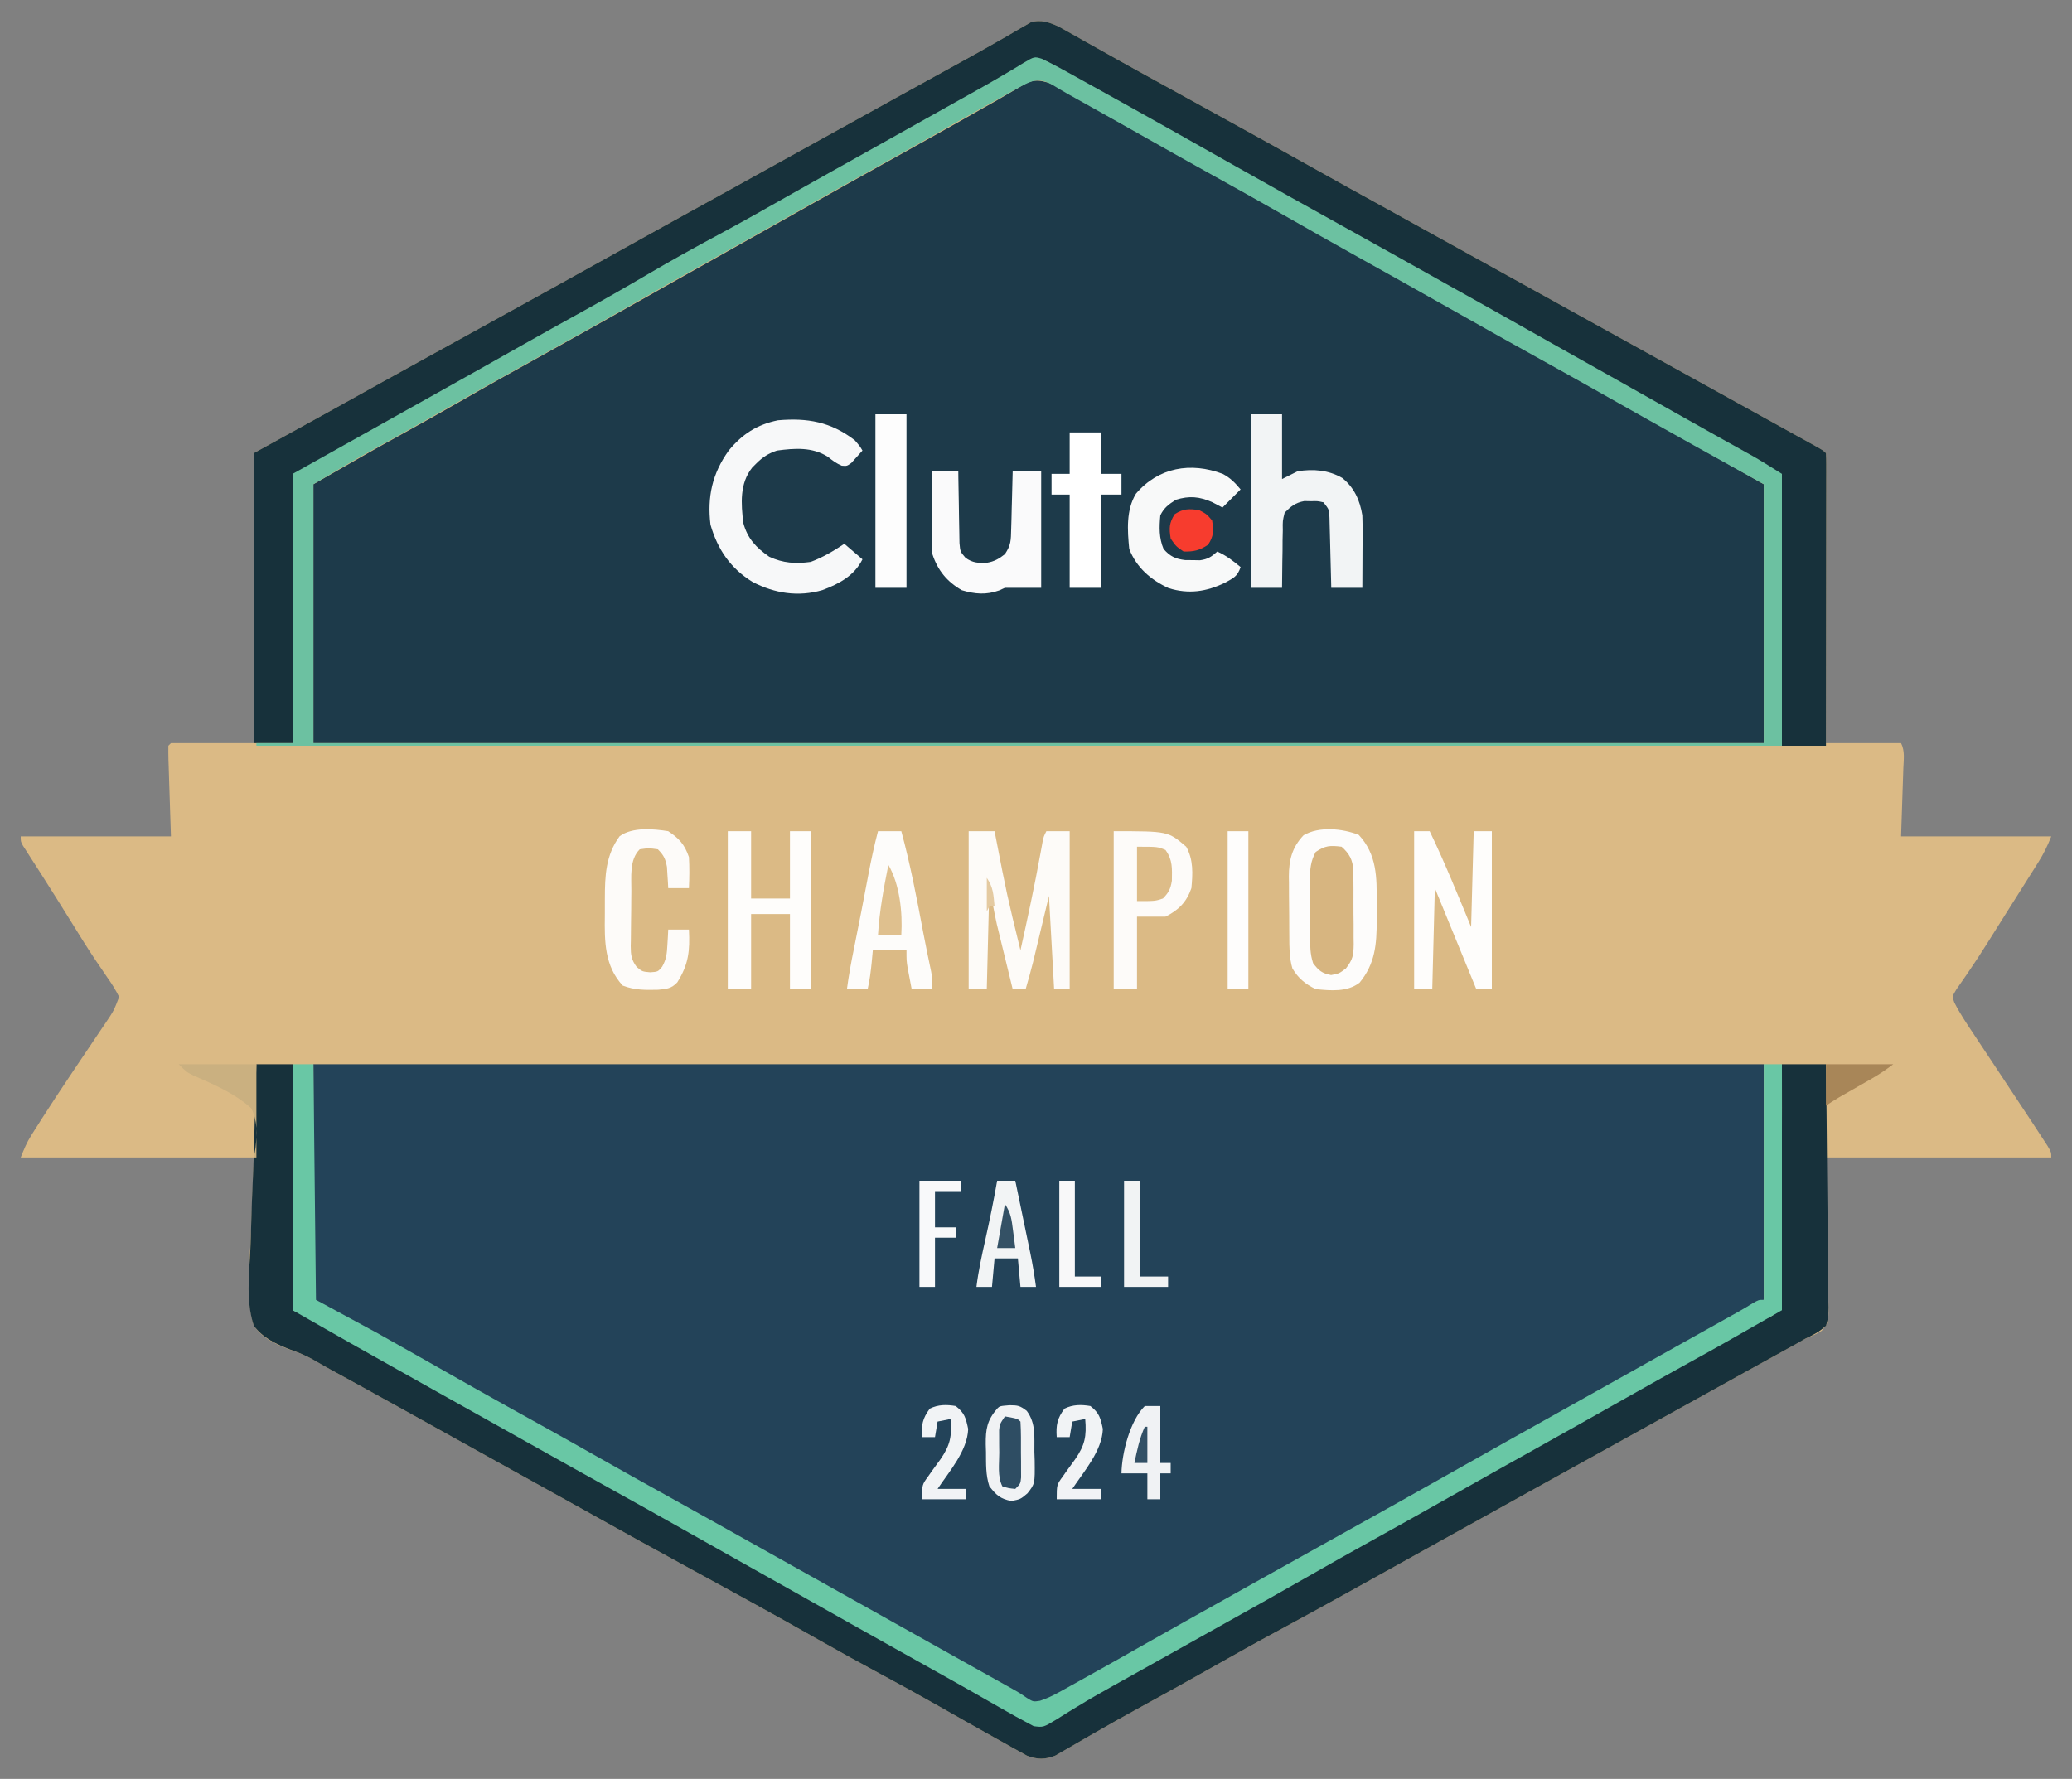 <?xml version="1.0" encoding="UTF-8"?>
<svg version="1.1" xmlns="http://www.w3.org/2000/svg" width="800" height="687">
<rect width="100%" height="100%" fill="#808080" stroke="none"/>
<path d="M0 0 C0.999 0.563 1.998 1.126 3.027 1.707 C4.167 2.343 5.306 2.979 6.48 3.635 C7.713 4.334 8.946 5.034 10.179 5.734 C11.473 6.46 12.767 7.184 14.062 7.908 C16.751 9.412 19.437 10.919 22.121 12.43 C27.672 15.549 33.25 18.618 38.829 21.687 C41.838 23.344 44.844 25.004 47.851 26.664 C52.119 29.019 56.387 31.372 60.657 33.723 C73.687 40.898 86.699 48.103 99.669 55.385 C108.203 60.172 116.766 64.904 125.336 69.625 C134.106 74.456 142.867 79.304 151.617 84.172 C160.94 89.357 170.274 94.522 179.617 99.672 C190.074 105.435 200.518 111.223 210.953 117.027 C219.165 121.592 227.388 126.136 235.617 130.672 C247.403 137.168 259.173 143.692 270.933 150.234 C274.876 152.427 278.821 154.615 282.769 156.797 C283.618 157.266 284.466 157.735 285.341 158.219 C286.895 159.078 288.449 159.936 290.004 160.792 C295.005 163.56 295.005 163.56 296.117 164.672 C296.213 166.126 296.239 167.586 296.237 169.044 C296.239 169.988 296.24 170.931 296.241 171.904 C296.238 172.947 296.234 173.991 296.23 175.066 C296.231 176.159 296.231 177.251 296.231 178.377 C296.23 182.008 296.222 185.639 296.215 189.269 C296.213 191.779 296.211 194.289 296.21 196.798 C296.207 202.741 296.199 208.684 296.189 214.627 C296.177 222.054 296.171 229.481 296.166 236.908 C296.155 250.163 296.137 263.417 296.117 276.672 C305.687 276.672 315.257 276.672 325.117 276.672 C326.656 279.751 326.12 282.939 325.996 286.304 C325.975 286.971 325.955 287.637 325.933 288.324 C325.854 290.815 325.766 293.306 325.679 295.797 C325.494 301.365 325.308 306.934 325.117 312.672 C344.257 312.672 363.397 312.672 383.117 312.672 C381.599 316.467 380.203 319.349 378.062 322.742 C377.453 323.711 376.844 324.681 376.217 325.68 C375.565 326.708 374.913 327.737 374.242 328.797 C373.235 330.395 373.235 330.395 372.208 332.027 C370.181 335.244 368.149 338.458 366.117 341.672 C365.002 343.442 363.887 345.213 362.773 346.984 C362.263 347.793 361.754 348.603 361.228 349.436 C360.246 350.996 359.266 352.556 358.287 354.118 C356.021 357.719 353.72 361.279 351.304 364.781 C350.871 365.42 350.437 366.059 349.99 366.718 C348.83 368.418 347.65 370.104 346.469 371.789 C344.828 374.489 344.828 374.489 345.671 376.792 C347.762 380.957 350.317 384.763 352.902 388.636 C353.477 389.506 354.052 390.376 354.645 391.272 C356.485 394.054 358.332 396.832 360.179 399.609 C364.832 406.625 369.48 413.645 374.117 420.672 C374.607 421.415 375.098 422.158 375.603 422.923 C376.904 424.9 378.197 426.88 379.488 428.863 C380.198 429.949 380.907 431.035 381.638 432.154 C383.117 434.672 383.117 434.672 383.117 436.672 C354.407 436.672 325.697 436.672 296.117 436.672 C296.433 457.839 296.433 457.839 296.838 479.004 C296.861 481.658 296.881 484.311 296.898 486.965 C296.919 487.651 296.94 488.337 296.962 489.044 C297.287 500.306 297.287 500.306 294.484 503.577 C292.408 504.9 290.416 505.802 288.117 506.672 C287.141 507.235 286.164 507.798 285.159 508.378 C283.783 509.138 283.783 509.138 282.379 509.914 C281.326 510.497 280.273 511.08 279.188 511.681 C278.071 512.297 276.955 512.912 275.804 513.547 C274.609 514.208 273.413 514.869 272.218 515.531 C269.742 516.902 267.266 518.271 264.789 519.64 C260.206 522.174 255.629 524.721 251.052 527.268 C239.976 533.429 228.886 539.562 217.786 545.681 C205.662 552.364 193.558 559.084 181.46 565.813 C175.846 568.934 170.232 572.053 164.617 575.172 C162.367 576.422 160.117 577.672 157.867 578.922 C153.367 581.422 148.867 583.922 144.367 586.422 C143.253 587.041 142.139 587.659 140.991 588.297 C138.744 589.546 136.496 590.794 134.249 592.042 C128.584 595.188 122.921 598.337 117.261 601.492 C106.496 607.489 95.715 613.451 84.867 619.297 C76.22 623.957 67.647 628.734 59.108 633.588 C50.138 638.68 41.111 643.666 32.067 648.624 C25.987 651.961 19.933 655.335 13.926 658.801 C12.22 659.778 12.22 659.778 10.48 660.775 C8.333 662.009 6.193 663.252 4.059 664.507 C3.1 665.057 2.14 665.606 1.152 666.172 C0.321 666.656 -0.511 667.141 -1.367 667.64 C-5.322 669.262 -8.427 669.242 -12.402 667.685 C-13.23 667.223 -14.058 666.761 -14.91 666.285 C-15.855 665.765 -16.8 665.246 -17.774 664.711 C-18.779 664.141 -19.785 663.571 -20.821 662.984 C-22.408 662.104 -22.408 662.104 -24.028 661.207 C-27.321 659.376 -30.603 657.527 -33.883 655.672 C-34.867 655.117 -35.85 654.561 -36.864 653.99 C-40.657 651.848 -44.448 649.703 -48.234 647.55 C-55.071 643.668 -61.961 639.897 -68.883 636.172 C-76.661 631.984 -84.391 627.724 -92.071 623.359 C-100.829 618.382 -109.623 613.472 -118.446 608.609 C-119.064 608.268 -119.683 607.927 -120.321 607.575 C-128.205 603.232 -136.101 598.911 -144.008 594.609 C-155.522 588.344 -166.975 581.971 -178.427 575.595 C-184.077 572.45 -189.73 569.311 -195.383 566.172 C-197.633 564.922 -199.883 563.672 -202.133 562.422 C-203.247 561.803 -204.361 561.184 -205.508 560.547 C-215.633 554.922 -215.633 554.922 -219.008 553.047 C-221.259 551.796 -223.511 550.545 -225.762 549.294 C-231.363 546.183 -236.964 543.071 -242.563 539.957 C-244.794 538.716 -247.026 537.475 -249.258 536.234 C-250.361 535.621 -251.464 535.008 -252.6 534.376 C-258.513 531.09 -264.432 527.816 -270.36 524.558 C-271.629 523.86 -272.898 523.162 -274.167 522.464 C-276.535 521.162 -278.905 519.862 -281.275 518.564 C-283.549 517.315 -285.802 516.028 -288.036 514.708 C-290.924 513.068 -293.801 511.974 -296.943 510.907 C-302.504 508.782 -307.349 506.632 -310.883 501.672 C-314.069 491.102 -312.638 479.293 -312.071 468.484 C-311.679 457.986 -311.287 447.488 -310.883 436.672 C-340.583 436.672 -370.283 436.672 -400.883 436.672 C-399.588 433.434 -398.619 431.02 -396.836 428.187 C-396.414 427.515 -395.992 426.843 -395.556 426.151 C-395.087 425.415 -394.617 424.679 -394.133 423.922 C-393.634 423.133 -393.134 422.345 -392.62 421.532 C-388.91 415.723 -385.102 409.984 -381.266 404.258 C-380.774 403.522 -380.282 402.787 -379.775 402.03 C-377.282 398.309 -374.783 394.593 -372.275 390.884 C-371.339 389.493 -370.404 388.102 -369.469 386.711 C-369.036 386.075 -368.603 385.439 -368.157 384.784 C-364.941 380.004 -364.941 380.004 -362.883 374.672 C-364.234 371.973 -365.581 369.792 -367.321 367.359 C-368.354 365.841 -369.385 364.322 -370.414 362.801 C-370.975 361.98 -371.536 361.159 -372.114 360.313 C-375.304 355.551 -378.301 350.668 -381.321 345.797 C-385.024 339.842 -388.732 333.892 -392.508 327.984 C-393.068 327.106 -393.628 326.228 -394.206 325.323 C-395.26 323.674 -396.317 322.027 -397.379 320.383 C-397.843 319.656 -398.307 318.929 -398.785 318.179 C-399.193 317.547 -399.6 316.914 -400.02 316.262 C-400.883 314.672 -400.883 314.672 -400.883 312.672 C-381.743 312.672 -362.603 312.672 -342.883 312.672 C-343.252 301.198 -343.252 301.198 -343.631 289.725 C-343.675 288.292 -343.719 286.859 -343.762 285.426 C-343.789 284.675 -343.815 283.924 -343.843 283.151 C-343.895 281.325 -343.895 279.498 -343.883 277.672 C-343.553 277.342 -343.223 277.012 -342.883 276.672 C-332.323 276.672 -321.763 276.672 -310.883 276.672 C-310.883 239.712 -310.883 202.752 -310.883 164.672 C-301.313 159.392 -291.743 154.112 -281.883 148.672 C-271.785 143.061 -271.785 143.061 -261.688 137.449 C-254.635 133.531 -247.573 129.63 -240.508 125.734 C-239.607 125.237 -239.607 125.237 -238.687 124.73 C-233.808 122.04 -228.929 119.35 -224.05 116.661 C-205.975 106.699 -187.919 96.704 -169.883 86.672 C-155.452 78.644 -141.013 70.633 -126.551 62.662 C-117.819 57.849 -109.097 53.018 -100.383 48.172 C-88.075 41.327 -75.747 34.518 -63.413 27.72 C-58.414 24.965 -53.417 22.208 -48.42 19.449 C-45.341 17.749 -42.26 16.05 -39.176 14.358 C-33.699 11.348 -28.239 8.316 -22.828 5.187 C-21.452 4.401 -21.452 4.401 -20.047 3.599 C-18.372 2.639 -16.704 1.668 -15.045 0.68 C-14.312 0.264 -13.579 -0.153 -12.824 -0.582 C-11.892 -1.129 -11.892 -1.129 -10.94 -1.686 C-6.962 -2.928 -3.672 -1.692 0 0 Z " fill="#DBBA85" transform="translate(408.883,10.328)"/>
<path d="M0 0 C2.579 1.177 2.579 1.177 5.176 2.668 C6.155 3.224 7.135 3.78 8.145 4.354 C9.19 4.959 10.235 5.564 11.312 6.188 C13.569 7.473 15.825 8.758 18.082 10.043 C19.244 10.709 20.407 11.374 21.569 12.041 C26.86 15.062 32.18 18.03 37.5 21 C39.581 22.165 41.662 23.33 43.742 24.496 C47.934 26.844 52.127 29.19 56.32 31.535 C67.34 37.7 78.348 43.885 89.336 50.106 C96.38 54.091 103.437 58.05 110.5 62 C118.511 66.48 126.512 70.978 134.5 75.5 C145.595 81.78 156.716 88.011 167.843 94.234 C173.063 97.154 178.281 100.077 183.5 103 C185.583 104.167 187.667 105.333 189.75 106.5 C193.917 108.833 198.083 111.167 202.25 113.5 C203.281 114.078 204.313 114.655 205.375 115.25 C207.457 116.416 209.539 117.582 211.621 118.748 C216.853 121.678 222.086 124.608 227.32 127.535 C243.58 136.631 259.824 145.756 276 155 C276 188 276 221 276 255 C91.2 255 -93.6 255 -284 255 C-284 222 -284 189 -284 155 C-260.304 141.459 -260.304 141.459 -249.5 135.5 C-241.468 131.054 -233.459 126.575 -225.5 122 C-215.338 116.162 -205.094 110.478 -194.844 104.797 C-179.407 96.239 -164.023 87.589 -148.663 78.894 C-140.568 74.314 -132.453 69.77 -124.336 65.23 C-117.38 61.338 -110.436 57.427 -103.5 53.5 C-85.709 43.432 -67.859 33.47 -49.981 23.555 C-41.553 18.876 -33.152 14.15 -24.771 9.386 C-23.052 8.411 -21.33 7.441 -19.605 6.476 C-17.76 5.431 -15.931 4.356 -14.113 3.262 C-13.158 2.703 -12.203 2.143 -11.219 1.566 C-9.934 0.794 -9.934 0.794 -8.623 0.006 C-5.261 -1.283 -3.448 -0.952 0 0 Z " fill="#1D3A4A" transform="translate(405,32)"/>
<path d="M0 0 C184.8 0 369.6 0 560 0 C560 30.03 560 60.06 560 91 C550.43 96.28 540.86 101.56 531 107 C522.328 111.889 522.328 111.889 513.664 116.793 C504.517 121.979 495.334 127.101 486.157 132.234 C480.937 135.154 475.719 138.077 470.5 141 C468.417 142.167 466.333 143.333 464.25 144.5 C463.219 145.077 462.188 145.655 461.125 146.25 C451.75 151.5 451.75 151.5 448.625 153.25 C446.543 154.416 444.461 155.582 442.379 156.748 C437.147 159.678 431.914 162.608 426.68 165.535 C416.649 171.147 406.626 176.772 396.625 182.438 C387.175 187.789 377.689 193.074 368.192 198.341 C357.476 204.286 346.782 210.272 336.093 216.266 C332.982 218.01 329.87 219.753 326.758 221.496 C325.724 222.075 324.69 222.654 323.625 223.251 C321.556 224.409 319.488 225.566 317.418 226.722 C312.536 229.451 307.659 232.189 302.8 234.959 C301.068 235.945 299.334 236.929 297.6 237.912 C295.415 239.151 293.234 240.396 291.057 241.646 C290.074 242.203 289.091 242.759 288.078 243.332 C286.785 244.07 286.785 244.07 285.466 244.823 C282.838 246.077 280.912 246.813 278 247 C275.319 245.943 275.319 245.943 272.414 244.273 C271.331 243.66 270.247 243.048 269.131 242.416 C267.962 241.736 266.794 241.056 265.625 240.375 C264.408 239.68 263.19 238.987 261.971 238.295 C259.489 236.883 257.013 235.464 254.54 234.038 C250.46 231.686 246.36 229.369 242.257 227.055 C240.406 226.011 238.556 224.965 236.708 223.917 C229.328 219.736 221.918 215.612 214.5 211.5 C205.16 206.322 195.846 201.103 186.554 195.839 C169.782 186.341 152.944 176.962 136.091 167.608 C125.413 161.679 114.755 155.712 104.102 149.738 C100.964 147.98 97.826 146.224 94.688 144.469 C83.663 138.302 72.652 132.114 61.659 125.892 C54.658 121.931 47.644 117.991 40.625 114.062 C39.09 113.204 39.09 113.204 37.525 112.327 C32.598 109.57 27.669 106.815 22.739 104.063 C20.992 103.087 19.245 102.111 17.498 101.135 C15.293 99.903 13.087 98.672 10.881 97.442 C9.892 96.889 8.902 96.335 7.883 95.766 C7.01 95.279 6.138 94.792 5.239 94.29 C3.452 93.261 1.716 92.144 0 91 C0 60.97 0 30.94 0 0 Z " fill="#234359" transform="translate(121,411)"/>
<path d="M0 0 C0.999 0.563 1.998 1.126 3.027 1.707 C4.167 2.343 5.306 2.979 6.48 3.635 C7.713 4.334 8.946 5.034 10.179 5.734 C11.473 6.46 12.767 7.184 14.062 7.908 C16.751 9.412 19.437 10.919 22.121 12.43 C27.672 15.549 33.25 18.618 38.829 21.687 C41.838 23.344 44.844 25.004 47.851 26.664 C52.119 29.019 56.387 31.372 60.657 33.723 C73.687 40.898 86.699 48.103 99.669 55.385 C108.203 60.172 116.766 64.904 125.336 69.625 C134.106 74.456 142.867 79.304 151.617 84.172 C160.94 89.357 170.274 94.522 179.617 99.672 C190.074 105.435 200.518 111.223 210.953 117.027 C219.165 121.592 227.388 126.136 235.617 130.672 C247.403 137.168 259.173 143.692 270.933 150.234 C274.876 152.427 278.821 154.615 282.769 156.797 C283.618 157.266 284.466 157.735 285.341 158.219 C286.895 159.078 288.449 159.936 290.004 160.792 C295.005 163.56 295.005 163.56 296.117 164.672 C296.213 166.139 296.239 167.611 296.237 169.082 C296.239 170.034 296.24 170.986 296.241 171.967 C296.238 173.02 296.234 174.073 296.23 175.158 C296.231 176.261 296.231 177.363 296.231 178.499 C296.23 182.162 296.222 185.825 296.215 189.488 C296.213 192.02 296.211 194.552 296.21 197.084 C296.207 203.08 296.199 209.076 296.189 215.072 C296.178 221.896 296.172 228.721 296.167 235.546 C296.157 249.588 296.139 263.63 296.117 277.672 C290.507 277.672 284.897 277.672 279.117 277.672 C278.787 243.022 278.457 208.372 278.117 172.672 C264.752 165.247 264.752 165.247 251.117 157.672 C243.816 153.587 236.515 149.502 229.219 145.41 C226.081 143.652 222.943 141.896 219.804 140.14 C208.782 133.975 197.772 127.788 186.781 121.566 C179.737 117.581 172.68 113.622 165.617 109.672 C157.606 105.191 149.605 100.694 141.617 96.172 C123.861 86.123 106.047 76.18 88.208 66.28 C77.529 60.351 66.872 54.384 56.219 48.41 C53.081 46.652 49.943 44.896 46.804 43.14 C37.46 37.914 28.118 32.682 18.793 27.42 C16.831 26.313 14.868 25.209 12.904 24.107 C8.962 21.888 5.044 19.662 1.226 17.234 C0.18 16.574 -0.867 15.914 -1.946 15.234 C-3.2 14.401 -3.2 14.401 -4.481 13.551 C-7.874 12.309 -9.558 13.385 -12.883 14.672 C-14.656 15.558 -16.405 16.494 -18.129 17.472 C-19.119 18.03 -20.109 18.589 -21.129 19.164 C-22.182 19.764 -23.235 20.365 -24.321 20.984 C-25.428 21.61 -26.535 22.236 -27.677 22.881 C-31.081 24.806 -34.482 26.739 -37.883 28.672 C-41.674 30.819 -45.466 32.964 -49.258 35.109 C-50.652 35.899 -50.652 35.899 -52.074 36.704 C-60.634 41.547 -69.234 46.317 -77.836 51.085 C-85.975 55.601 -94.086 60.166 -102.182 64.76 C-109.535 68.925 -116.925 73.021 -124.321 77.109 C-132.972 81.894 -141.552 86.78 -150.071 91.797 C-158.932 97.012 -167.897 101.988 -176.956 106.85 C-186.702 112.087 -196.319 117.539 -205.938 123.004 C-211.035 125.89 -216.146 128.75 -221.258 131.609 C-222.297 132.19 -223.336 132.772 -224.406 133.371 C-226.513 134.549 -228.619 135.727 -230.726 136.906 C-236.977 140.402 -243.226 143.903 -249.475 147.404 C-254.867 150.425 -260.262 153.442 -265.66 156.453 C-266.775 157.075 -267.89 157.698 -269.039 158.34 C-271.154 159.521 -273.27 160.7 -275.387 161.879 C-280.971 164.998 -286.475 168.208 -291.907 171.588 C-293.883 172.672 -293.883 172.672 -295.883 172.672 C-295.883 206.992 -295.883 241.312 -295.883 276.672 C-300.833 276.672 -305.783 276.672 -310.883 276.672 C-310.883 239.712 -310.883 202.752 -310.883 164.672 C-296.528 156.752 -296.528 156.752 -281.883 148.672 C-271.785 143.061 -271.785 143.061 -261.688 137.449 C-254.635 133.531 -247.573 129.63 -240.508 125.734 C-239.907 125.403 -239.306 125.071 -238.687 124.73 C-233.808 122.04 -228.929 119.35 -224.05 116.661 C-205.975 106.699 -187.919 96.704 -169.883 86.672 C-155.452 78.644 -141.013 70.633 -126.551 62.662 C-117.819 57.849 -109.097 53.018 -100.383 48.172 C-88.075 41.327 -75.747 34.518 -63.413 27.72 C-58.414 24.965 -53.417 22.208 -48.42 19.449 C-45.341 17.749 -42.26 16.05 -39.176 14.358 C-33.699 11.348 -28.239 8.316 -22.828 5.187 C-21.452 4.401 -21.452 4.401 -20.047 3.599 C-18.372 2.639 -16.704 1.668 -15.045 0.68 C-14.312 0.264 -13.579 -0.153 -12.824 -0.582 C-11.892 -1.129 -11.892 -1.129 -10.94 -1.686 C-6.962 -2.928 -3.672 -1.692 0 0 Z " fill="#17313B" transform="translate(408.883,10.328)"/>
<path d="M0 0 C4.62 0 9.24 0 14 0 C14 31.35 14 62.7 14 95 C15.65 95.66 17.3 96.32 19 97 C20.999 98.04 22.982 99.111 24.953 100.203 C25.522 100.517 26.09 100.831 26.676 101.155 C28.536 102.184 30.393 103.217 32.25 104.25 C33.555 104.973 34.86 105.696 36.165 106.419 C40.112 108.608 44.057 110.803 48 113 C49.133 113.631 50.267 114.263 51.435 114.914 C63.428 121.603 75.391 128.344 87.342 135.108 C97.493 140.851 107.672 146.545 117.852 152.238 C120.964 153.98 124.076 155.724 127.188 157.469 C137.946 163.501 148.715 169.514 159.5 175.5 C177.152 185.298 194.768 195.16 212.337 205.106 C219.38 209.091 226.437 213.05 233.5 217 C242.448 222.004 251.38 227.035 260.301 232.086 C268.741 236.861 277.201 241.601 285.666 246.332 C286.653 246.884 287.64 247.435 288.656 248.004 C289.584 248.517 290.512 249.03 291.469 249.559 C293.035 250.451 294.582 251.378 296.094 252.359 C298.062 253.682 298.062 253.682 301 255 C304.91 253.808 308.389 251.773 311.953 249.797 C312.522 249.483 313.09 249.169 313.676 248.845 C315.535 247.816 317.393 246.783 319.25 245.75 C320.556 245.026 321.863 244.302 323.169 243.579 C334.443 237.329 345.691 231.033 356.931 224.722 C360.054 222.97 363.179 221.221 366.305 219.473 C380.225 211.687 394.12 203.858 408 196 C422.926 187.55 437.873 179.138 452.843 170.766 C458.063 167.846 463.281 164.923 468.5 162 C470.583 160.833 472.667 159.667 474.75 158.5 C475.781 157.923 476.812 157.345 477.875 156.75 C487.25 151.5 487.25 151.5 490.375 149.75 C492.457 148.584 494.539 147.418 496.621 146.252 C501.853 143.322 507.086 140.392 512.32 137.465 C522.351 131.853 532.374 126.228 542.375 120.562 C552.204 114.994 562.073 109.498 571.955 104.024 C573.032 103.427 574.109 102.83 575.219 102.215 C576.641 101.428 576.641 101.428 578.092 100.625 C579.052 100.089 580.011 99.552 581 99 C582.197 98.496 583.393 97.991 584.626 97.472 C586.835 96.193 587.808 95.555 588.65 93.12 C588.905 90.665 588.931 88.293 588.886 85.825 C588.897 84.898 588.908 83.971 588.919 83.016 C588.947 79.952 588.925 76.891 588.902 73.828 C588.912 71.704 588.924 69.58 588.94 67.456 C588.972 61.866 588.962 56.277 588.944 50.687 C588.933 44.983 588.961 39.278 588.986 33.574 C589.03 22.383 589.029 11.192 589 0 C594.61 0 600.22 0 606 0 C606.185 13.082 606.327 26.164 606.414 39.247 C606.456 45.322 606.513 51.396 606.604 57.471 C606.69 63.332 606.738 69.193 606.759 75.055 C606.774 77.292 606.803 79.53 606.846 81.767 C606.904 84.899 606.912 88.028 606.908 91.161 C606.937 92.087 606.966 93.014 606.995 93.968 C606.962 96.55 606.856 98.562 606 101 C603.593 103.295 601.006 104.63 598 106 C597.024 106.563 596.048 107.126 595.042 107.707 C594.124 108.213 593.207 108.72 592.262 109.242 C590.682 110.117 590.682 110.117 589.071 111.01 C587.954 111.625 586.838 112.241 585.688 112.875 C584.492 113.536 583.296 114.198 582.101 114.86 C579.625 116.23 577.149 117.599 574.672 118.968 C570.089 121.503 565.512 124.05 560.935 126.596 C549.859 132.758 538.769 138.891 527.67 145.009 C515.546 151.693 503.442 158.412 491.343 165.141 C485.73 168.263 480.115 171.381 474.5 174.5 C472.25 175.75 470 177 467.75 178.25 C463.25 180.75 458.75 183.25 454.25 185.75 C453.136 186.369 452.022 186.988 450.874 187.625 C448.627 188.874 446.379 190.122 444.132 191.371 C438.467 194.517 432.804 197.666 427.145 200.82 C416.379 206.817 405.598 212.779 394.75 218.625 C386.103 223.286 377.53 228.062 368.991 232.917 C360.021 238.009 350.994 242.995 341.95 247.952 C335.87 251.289 329.816 254.663 323.809 258.129 C322.671 258.781 321.534 259.432 320.363 260.104 C318.216 261.337 316.076 262.581 313.942 263.836 C312.983 264.385 312.023 264.934 311.035 265.5 C310.204 265.985 309.372 266.469 308.516 266.969 C304.561 268.59 301.456 268.57 297.481 267.013 C296.653 266.551 295.825 266.089 294.973 265.613 C294.028 265.094 293.083 264.574 292.109 264.039 C291.104 263.469 290.098 262.9 289.062 262.312 C288.004 261.726 286.946 261.139 285.855 260.535 C282.562 258.705 279.28 256.855 276 255 C275.016 254.445 274.033 253.89 273.019 253.318 C269.226 251.176 265.435 249.032 261.649 246.878 C254.812 242.996 247.922 239.226 241 235.5 C233.222 231.312 225.492 227.053 217.812 222.688 C209.054 217.71 200.26 212.8 191.438 207.938 C190.819 207.596 190.2 207.255 189.562 206.904 C181.678 202.56 173.782 198.24 165.875 193.938 C154.361 187.673 142.908 181.3 131.456 174.923 C125.806 171.779 120.153 168.64 114.5 165.5 C112.25 164.25 110 163 107.75 161.75 C106.636 161.131 105.522 160.512 104.375 159.875 C94.25 154.25 94.25 154.25 90.875 152.375 C88.624 151.124 86.372 149.874 84.121 148.623 C78.52 145.512 72.919 142.399 67.32 139.285 C65.089 138.044 62.857 136.803 60.625 135.562 C59.522 134.949 58.419 134.336 57.283 133.704 C51.37 130.419 45.452 127.145 39.523 123.887 C38.254 123.189 36.985 122.491 35.716 121.793 C33.348 120.49 30.979 119.191 28.608 117.893 C26.336 116.644 24.082 115.36 21.847 114.045 C18.961 112.408 16.066 111.269 12.942 110.156 C7.475 107.994 2.603 105.801 -1 101 C-4.008 91.881 -2.911 81.722 -2.365 72.257 C-2.173 68.587 -2.091 64.915 -1.998 61.242 C-1.84 55.461 -1.624 49.685 -1.354 43.907 C-1.039 37.176 -0.831 30.448 -0.703 23.711 C-0.546 15.803 -0.309 7.904 0 0 Z " fill="#17313B" transform="translate(99,411)"/>
<path d="M0 0 C2.936 1.404 5.784 2.905 8.631 4.483 C9.484 4.955 9.484 4.955 10.354 5.435 C12.213 6.464 14.071 7.497 15.928 8.53 C17.232 9.254 18.537 9.977 19.842 10.699 C23.79 12.888 27.735 15.083 31.678 17.28 C33.378 18.227 33.378 18.227 35.112 19.194 C47.107 25.884 59.071 32.627 71.024 39.391 C87.833 48.899 104.701 58.301 121.586 67.672 C132.265 73.601 142.923 79.568 153.576 85.542 C156.713 87.3 159.852 89.056 162.99 90.812 C174.013 96.977 185.023 103.164 196.014 109.386 C203.057 113.371 210.115 117.33 217.178 121.28 C226.126 126.285 235.06 131.315 243.981 136.368 C249.109 139.271 254.246 142.16 259.393 145.03 C260.514 145.656 261.636 146.282 262.791 146.927 C264.945 148.128 267.1 149.327 269.256 150.524 C270.239 151.073 271.223 151.621 272.236 152.187 C273.095 152.664 273.954 153.142 274.84 153.634 C278.505 155.76 282.084 158.034 285.678 160.28 C285.678 194.93 285.678 229.58 285.678 265.28 C91.308 265.28 -103.062 265.28 -303.322 265.28 C-303.322 264.95 -303.322 264.62 -303.322 264.28 C-298.702 264.28 -294.082 264.28 -289.322 264.28 C-289.322 229.96 -289.322 195.64 -289.322 160.28 C-276.822 153.28 -264.322 146.28 -251.822 139.28 C-248.732 137.55 -248.732 137.55 -245.58 135.784 C-241.388 133.437 -237.195 131.09 -233.002 128.745 C-222.027 122.605 -211.065 116.444 -200.124 110.243 C-192.737 106.063 -185.313 101.949 -177.885 97.843 C-169.233 93.058 -160.654 88.172 -152.135 83.155 C-143.274 77.94 -134.308 72.964 -125.249 68.102 C-115.504 62.865 -105.886 57.413 -96.267 51.948 C-91.171 49.062 -86.059 46.202 -80.947 43.343 C-79.908 42.761 -78.869 42.18 -77.799 41.581 C-75.693 40.403 -73.586 39.225 -71.479 38.046 C-66.259 35.126 -61.041 32.203 -55.822 29.28 C-49.467 25.721 -43.112 22.162 -36.756 18.604 C-35.677 18 -34.597 17.395 -33.485 16.772 C-31.361 15.584 -29.235 14.398 -27.108 13.214 C-22.494 10.642 -17.902 8.05 -13.373 5.331 C-12.636 4.895 -11.9 4.459 -11.141 4.01 C-9.811 3.219 -8.489 2.414 -7.177 1.592 C-2.937 -0.91 -2.937 -0.91 0 0 Z M-8.154 10.667 C-9.105 11.186 -10.056 11.706 -11.036 12.241 C-12.57 13.096 -12.57 13.096 -14.135 13.968 C-15.204 14.556 -16.274 15.144 -17.376 15.75 C-26.404 20.728 -35.378 25.805 -44.342 30.897 C-50.812 34.567 -57.316 38.175 -63.822 41.78 C-73.161 46.957 -82.474 52.175 -91.764 57.439 C-98.731 61.385 -105.71 65.308 -112.697 69.218 C-113.734 69.798 -114.77 70.378 -115.837 70.975 C-121.131 73.937 -126.425 76.897 -131.721 79.854 C-141.404 85.267 -151.076 90.695 -160.697 96.218 C-170.902 102.073 -181.188 107.78 -191.479 113.483 C-207.076 122.13 -222.621 130.871 -238.138 139.661 C-244.602 143.319 -251.083 146.945 -257.599 150.508 C-265.615 154.924 -273.424 159.634 -281.322 164.28 C-281.322 197.28 -281.322 230.28 -281.322 264.28 C-96.522 264.28 88.278 264.28 278.678 264.28 C278.678 231.28 278.678 198.28 278.678 164.28 C265.313 156.855 265.313 156.855 251.678 149.28 C238.593 141.968 225.523 134.632 212.481 127.245 C205.068 123.052 197.627 118.91 190.178 114.78 C180.839 109.603 171.526 104.385 162.236 99.122 C155.269 95.176 148.29 91.253 141.303 87.343 C139.748 86.473 139.748 86.473 138.163 85.585 C132.869 82.623 127.575 79.664 122.279 76.706 C112.596 71.294 102.924 65.866 93.303 60.343 C84.193 55.115 75.018 50.009 65.831 44.919 C57.622 40.369 49.441 35.772 41.276 31.144 C32.871 26.382 24.444 21.661 16.011 16.948 C15.025 16.396 14.038 15.845 13.021 15.276 C12.095 14.761 11.168 14.245 10.213 13.713 C8.019 12.473 5.865 11.183 3.709 9.878 C-1.043 7.373 -3.708 8.217 -8.154 10.667 Z " fill="#6CC1A1" transform="translate(402.322,22.72)"/>
<path d="M0 0 C2.64 0 5.28 0 8 0 C8.33 30.03 8.66 60.06 9 91 C16.92 95.29 24.84 99.58 33 104 C39.728 107.782 46.451 111.567 53.159 115.384 C57.852 118.054 62.55 120.716 67.25 123.375 C68.658 124.172 68.658 124.172 70.094 124.984 C78.688 129.839 87.319 134.628 95.952 139.414 C103.154 143.409 110.336 147.438 117.5 151.5 C126.907 156.833 136.351 162.097 145.808 167.342 C156.525 173.286 167.218 179.272 177.907 185.266 C183.104 188.179 188.302 191.09 193.5 194 C195.583 195.167 197.667 196.333 199.75 197.5 C200.781 198.077 201.812 198.655 202.875 199.25 C220.062 208.875 220.062 208.875 237.25 218.5 C238.283 219.078 239.316 219.657 240.38 220.253 C242.447 221.41 244.514 222.568 246.581 223.726 C251.453 226.455 256.326 229.183 261.2 231.907 C262.934 232.876 264.667 233.845 266.4 234.814 C268.581 236.034 270.762 237.253 272.943 238.471 C273.926 239.02 274.909 239.57 275.922 240.137 C276.784 240.618 277.646 241.1 278.534 241.596 C281 243 281 243 283.505 244.741 C285.913 246.222 285.913 246.222 288.532 245.829 C291.029 244.99 293.189 244.01 295.492 242.734 C296.779 242.028 296.779 242.028 298.091 241.307 C299.01 240.793 299.928 240.279 300.875 239.75 C302.329 238.946 302.329 238.946 303.813 238.126 C312.604 233.256 321.35 228.307 330.09 223.348 C339.321 218.112 348.589 212.942 357.852 207.762 C360.964 206.02 364.076 204.276 367.188 202.531 C377.946 196.499 388.715 190.486 399.5 184.5 C417.154 174.701 434.77 164.837 452.341 154.892 C462.49 149.151 472.666 143.458 482.843 137.766 C488.063 134.846 493.281 131.923 498.5 129 C500.583 127.833 502.667 126.667 504.75 125.5 C505.781 124.922 506.812 124.345 507.875 123.75 C517.25 118.5 517.25 118.5 520.38 116.747 C522.447 115.59 524.514 114.432 526.581 113.274 C531.453 110.545 536.326 107.817 541.2 105.093 C542.934 104.124 544.667 103.155 546.4 102.186 C548.581 100.966 550.762 99.747 552.943 98.529 C553.926 97.98 554.909 97.43 555.922 96.863 C556.784 96.382 557.646 95.9 558.534 95.404 C560.275 94.413 561.993 93.381 563.692 92.321 C566 91 566 91 568 91 C568 60.97 568 30.94 568 0 C570.31 0 572.62 0 575 0 C575 31.35 575 62.7 575 95 C551.191 108.605 551.191 108.605 540.625 114.438 C532.188 119.11 523.766 123.808 515.375 128.562 C502.222 136.015 489.028 143.392 475.834 150.771 C472.681 152.534 469.528 154.298 466.375 156.062 C465.337 156.643 464.3 157.224 463.23 157.822 C456.351 161.675 449.485 165.551 442.625 169.438 C434.234 174.192 425.811 178.889 417.375 183.562 C408.494 188.484 399.648 193.461 390.842 198.516 C381.001 204.16 371.094 209.686 361.189 215.218 C354.92 218.721 348.655 222.232 342.389 225.743 C337.108 228.701 331.825 231.656 326.539 234.605 C325.475 235.2 324.412 235.794 323.316 236.406 C321.21 237.582 319.103 238.755 316.995 239.926 C312.081 242.665 307.214 245.452 302.418 248.395 C301.552 248.92 300.686 249.445 299.794 249.986 C298.189 250.965 296.593 251.962 295.01 252.977 C289.857 256.107 289.857 256.107 286.125 255.641 C281.593 253.261 277.12 250.812 272.688 248.25 C270.616 247.066 268.545 245.882 266.473 244.699 C264.87 243.781 264.87 243.781 263.235 242.845 C258.049 239.887 252.837 236.975 247.625 234.062 C245.526 232.888 243.427 231.714 241.328 230.539 C239.219 229.359 237.109 228.18 235 227 C221.872 219.659 208.753 212.304 195.664 204.894 C187.567 200.314 179.451 195.768 171.332 191.228 C164.418 187.36 157.518 183.468 150.625 179.562 C141.175 174.21 131.689 168.926 122.192 163.659 C111.476 157.714 100.782 151.728 90.093 145.734 C85.939 143.405 81.784 141.078 77.629 138.752 C74.505 137.003 71.381 135.253 68.258 133.504 C64.066 131.156 59.873 128.81 55.68 126.465 C45.38 120.703 35.087 114.931 24.812 109.125 C23.929 108.626 23.046 108.127 22.136 107.613 C14.744 103.431 7.374 99.214 0 95 C0 63.65 0 32.3 0 0 Z " fill="#69C7A5" transform="translate(113,411)"/>
<path d="M0 0 C7.037 7.593 7.006 16.446 6.896 26.273 C6.875 28.558 6.896 30.84 6.922 33.125 C6.939 42.254 6.313 49.789 0.312 57.062 C-4.477 60.77 -10.872 60.118 -16.625 59.562 C-20.637 57.592 -23.337 55.415 -25.625 51.562 C-26.857 47.446 -26.805 43.369 -26.828 39.105 C-26.837 37.874 -26.837 37.874 -26.845 36.617 C-26.855 34.881 -26.861 33.146 -26.865 31.41 C-26.875 28.77 -26.906 26.13 -26.938 23.49 C-26.944 21.799 -26.949 20.109 -26.953 18.418 C-26.965 17.635 -26.978 16.853 -26.991 16.047 C-26.965 9.709 -25.813 4.869 -21.312 0.125 C-15.24 -3.408 -6.241 -2.475 0 0 Z " fill="#FDFCFB" transform="translate(524.625,322.438)"/>
<path d="M0 0 C3.96 0 7.92 0 12 0 C12 8.25 12 16.5 12 25 C13.98 24.01 15.96 23.02 18 22 C24.072 21.029 29.904 21.497 35.277 24.598 C39.907 28.367 42.067 33.224 43 39 C43.08 41.203 43.108 43.409 43.098 45.613 C43.094 46.86 43.091 48.108 43.088 49.393 C43.075 51.333 43.075 51.333 43.062 53.312 C43.058 54.625 43.053 55.938 43.049 57.291 C43.037 60.527 43.019 63.764 43 67 C39.04 67 35.08 67 31 67 C30.98 66.107 30.96 65.214 30.94 64.294 C30.862 60.978 30.775 57.663 30.683 54.347 C30.644 52.913 30.609 51.478 30.578 50.044 C30.532 47.981 30.474 45.918 30.414 43.855 C30.383 42.614 30.351 41.373 30.319 40.094 C30.226 36.834 30.226 36.834 28 34 C25.742 33.483 25.742 33.483 23.188 33.562 C22.335 33.543 21.483 33.524 20.605 33.504 C17.072 34.177 15.533 35.458 13 38 C12.223 41.175 12.223 41.175 12.293 44.734 C12.264 46.03 12.235 47.325 12.205 48.66 C12.199 50.023 12.193 51.387 12.188 52.75 C12.164 54.129 12.139 55.508 12.111 56.887 C12.052 60.258 12.016 63.628 12 67 C8.04 67 4.08 67 0 67 C0 44.89 0 22.78 0 0 Z " fill="#F2F4F5" transform="translate(483,160)"/>
<path d="M0 0 C2 2.312 2 2.312 3 4 C2.1 5.035 1.179 6.053 0.25 7.062 C-0.516 7.915 -0.516 7.915 -1.297 8.785 C-3 10 -3 10 -4.996 9.844 C-7.114 8.952 -8.53 7.876 -10.312 6.438 C-16.321 2.571 -23.141 3.084 -30 4 C-33.338 5.106 -35.523 6.523 -38 9 C-38.523 9.523 -39.047 10.047 -39.586 10.586 C-44.491 16.792 -43.879 24.494 -43 32 C-41.366 38.005 -38.029 41.511 -33 45 C-27.663 47.492 -22.805 47.783 -17 47 C-12.278 45.248 -8.177 42.785 -4 40 C-1.69 41.98 0.62 43.96 3 46 C-0.157 52.314 -5.915 55.426 -12.438 57.875 C-21.758 60.594 -30.87 59.179 -39.418 54.746 C-47.964 49.492 -52.92 42.186 -55.688 32.625 C-56.966 21.883 -55.024 12.922 -48.668 4.039 C-43.486 -2.295 -37.749 -6.033 -29.625 -7.688 C-18.237 -8.669 -9.296 -7.114 0 0 Z " fill="#F7F8F9" transform="translate(330,170)"/>
<path d="M0 0 C3.3 0 6.6 0 10 0 C10.161 0.825 10.322 1.65 10.487 2.5 C14.722 24.367 14.722 24.367 20 46 C22.775 33.527 25.455 21.051 27.743 8.478 C27.971 7.242 27.971 7.242 28.203 5.98 C28.334 5.258 28.464 4.535 28.599 3.79 C29 2 29 2 30 0 C32.97 0 35.94 0 39 0 C39 20.13 39 40.26 39 61 C37.02 61 35.04 61 33 61 C32.34 49.12 31.68 37.24 31 25 C28.785 34.228 28.785 34.228 26.573 43.457 C26.294 44.617 26.014 45.777 25.727 46.973 C25.302 48.74 25.302 48.74 24.87 50.543 C23.986 54.055 23.013 57.524 22 61 C20.35 61 18.7 61 17 61 C16.036 57.072 15.075 53.144 14.119 49.214 C13.794 47.882 13.469 46.551 13.142 45.22 C12.667 43.287 12.197 41.352 11.727 39.418 C11.444 38.261 11.161 37.103 10.87 35.911 C9.771 30.97 8.905 25.98 8 21 C7.67 34.2 7.34 47.4 7 61 C4.69 61 2.38 61 0 61 C0 40.87 0 20.74 0 0 Z " fill="#FDFBF8" transform="translate(374,321)"/>
<path d="M0 0 C21 0 21 0 28 6 C30.81 11.024 30.528 16.392 30 22 C28.142 27.378 25.078 30.461 20 33 C16.37 33 12.74 33 9 33 C9 42.24 9 51.48 9 61 C6.03 61 3.06 61 0 61 C0 40.87 0 20.74 0 0 Z " fill="#FDFBF9" transform="translate(430,321)"/>
<path d="M0 0 C3.3 0 6.6 0 10 0 C10.014 1.377 10.014 1.377 10.028 2.782 C10.072 6.197 10.134 9.611 10.208 13.025 C10.236 14.501 10.257 15.977 10.271 17.454 C10.292 19.579 10.339 21.703 10.391 23.828 C10.412 25.106 10.433 26.384 10.454 27.7 C10.75 31.047 10.75 31.047 12.792 33.421 C15.525 35.375 17.715 35.501 21.035 35.328 C23.886 34.852 25.751 33.786 28 32 C30.389 28.416 30.302 26.628 30.414 22.363 C30.453 21.065 30.491 19.766 30.531 18.428 C30.563 17.056 30.594 15.684 30.625 14.312 C30.663 12.929 30.702 11.546 30.742 10.162 C30.837 6.775 30.922 3.388 31 0 C34.63 0 38.26 0 42 0 C42 14.85 42 29.7 42 45 C37.333 45 32.667 45 28 45 C26.917 45.495 26.917 45.495 25.812 46 C20.696 47.819 16.463 47.429 11.375 45.938 C5.649 42.65 2.059 38.283 0 32 C-0.227 28.495 -0.227 28.495 -0.195 24.512 C-0.192 23.809 -0.19 23.105 -0.187 22.381 C-0.176 20.15 -0.151 17.919 -0.125 15.688 C-0.115 14.169 -0.106 12.65 -0.098 11.131 C-0.076 7.42 -0.041 3.71 0 0 Z " fill="#FAFAFB" transform="translate(360,182)"/>
<path d="M0 0 C2.97 0 5.94 0 9 0 C9 8.58 9 17.16 9 26 C13.95 26 18.9 26 24 26 C24 17.42 24 8.84 24 0 C26.64 0 29.28 0 32 0 C32 20.13 32 40.26 32 61 C29.36 61 26.72 61 24 61 C24 51.43 24 41.86 24 32 C19.05 32 14.1 32 9 32 C9 41.57 9 51.14 9 61 C6.03 61 3.06 61 0 61 C0 40.87 0 20.74 0 0 Z " fill="#FEFDFB" transform="translate(281,321)"/>
<path d="M0 0 C1.98 0 3.96 0 6 0 C11.826 12.126 16.861 24.57 22 37 C22.33 24.79 22.66 12.58 23 0 C25.31 0 27.62 0 30 0 C30 20.13 30 40.26 30 61 C28.02 61 26.04 61 24 61 C18.72 48.13 13.44 35.26 8 22 C7.67 34.87 7.34 47.74 7 61 C4.69 61 2.38 61 0 61 C0 40.87 0 20.74 0 0 Z " fill="#FEFDFB" transform="translate(546,321)"/>
<path d="M0 0 C2.97 0 5.94 0 9 0 C12.483 12.881 14.975 25.904 17.432 39.013 C18.4 44.102 19.455 49.173 20.52 54.242 C21 57 21 57 21 61 C18.36 61 15.72 61 13 61 C12.662 59.251 12.33 57.501 12 55.75 C11.814 54.775 11.629 53.801 11.438 52.797 C11 50 11 50 11 46 C6.71 46 2.42 46 -2 46 C-2.144 47.547 -2.289 49.094 -2.438 50.688 C-2.784 54.178 -3.202 57.578 -4 61 C-6.64 61 -9.28 61 -12 61 C-11.295 55.676 -10.329 50.447 -9.25 45.188 C-7.34 35.784 -5.526 26.364 -3.751 16.934 C-2.667 11.235 -1.477 5.61 0 0 Z " fill="#FDFCFA" transform="translate(339,321)"/>
<path d="M0 0 C2.954 1.543 4.782 3.455 6.914 6 C4.604 8.31 2.294 10.62 -0.086 13 C-2.035 11.979 -2.035 11.979 -4.023 10.938 C-8.972 8.748 -12.896 8.401 -18.086 10 C-20.906 11.821 -22.589 13.007 -24.086 16 C-24.509 20.597 -24.625 24.707 -22.836 29 C-20.322 31.873 -18.231 32.87 -14.43 33.301 C-13.022 33.307 -13.022 33.307 -11.586 33.312 C-10.178 33.338 -10.178 33.338 -8.742 33.363 C-5.703 32.948 -4.345 32.02 -2.086 30 C1.35 31.527 4.033 33.599 6.914 36 C5.699 39.646 4.164 40.236 0.898 42.035 C-6.229 45.501 -13.156 46.544 -20.879 44.125 C-27.731 40.974 -33.312 36.161 -36.086 29 C-36.791 21.888 -37.345 13.944 -33.488 7.645 C-24.804 -2.54 -12.329 -4.663 0 0 Z " fill="#F8F9F9" transform="translate(472.086,183)"/>
<path d="M0 0 C4.216 2.778 6.368 5.19 8 10 C8.236 14.014 8.175 17.985 8 22 C5.36 22 2.72 22 0 22 C-0.037 21.252 -0.075 20.505 -0.113 19.734 C-0.179 18.75 -0.245 17.765 -0.312 16.75 C-0.371 15.775 -0.429 14.801 -0.488 13.797 C-1.057 10.687 -1.762 9.217 -4 7 C-7.542 6.5 -7.542 6.5 -11 7 C-15.073 11.073 -14.182 17.626 -14.238 23.102 C-14.246 23.86 -14.254 24.619 -14.263 25.401 C-14.276 26.996 -14.287 28.591 -14.295 30.187 C-14.307 31.816 -14.327 33.445 -14.357 35.074 C-14.399 37.438 -14.416 39.8 -14.426 42.164 C-14.443 42.89 -14.461 43.616 -14.479 44.364 C-14.464 47.802 -14.247 49.67 -12.165 52.458 C-10.016 54.229 -10.016 54.229 -6.938 54.5 C-3.97 54.286 -3.97 54.286 -2.359 52.359 C-0.655 49.401 -0.497 47.145 -0.312 43.75 C-0.214 42.134 -0.214 42.134 -0.113 40.484 C-0.076 39.665 -0.039 38.845 0 38 C2.64 38 5.28 38 8 38 C8.399 46.166 7.909 51.394 3.5 58.375 C1.28 60.78 -0.735 60.978 -3.926 61.238 C-8.862 61.346 -12.921 61.416 -17.562 59.625 C-24.626 52.018 -24.608 42.463 -24.467 32.641 C-24.438 30.438 -24.446 28.237 -24.459 26.033 C-24.446 17.19 -24.147 9.283 -18.75 1.938 C-13.791 -1.678 -5.734 -0.913 0 0 Z " fill="#FDFBF9" transform="translate(258,321)"/>
<path d="M0 0 C3.96 0 7.92 0 12 0 C12 5.28 12 10.56 12 16 C14.64 16 17.28 16 20 16 C20 18.64 20 21.28 20 24 C17.36 24 14.72 24 12 24 C12 35.88 12 47.76 12 60 C8.04 60 4.08 60 0 60 C0 48.12 0 36.24 0 24 C-2.31 24 -4.62 24 -7 24 C-7 21.36 -7 18.72 -7 16 C-4.69 16 -2.38 16 0 16 C0 10.72 0 5.44 0 0 Z " fill="#FFFFFF" transform="translate(413,167)"/>
<path d="M0 0 C3.96 0 7.92 0 12 0 C12 22.11 12 44.22 12 67 C8.04 67 4.08 67 0 67 C0 44.89 0 22.78 0 0 Z " fill="#FDFDFD" transform="translate(338,160)"/>
<path d="M0 0 C3.078 2.779 4.24 5.017 4.533 9.068 C4.566 10.66 4.576 12.252 4.566 13.844 C4.576 15.114 4.576 15.114 4.585 16.41 C4.592 18.195 4.589 19.98 4.576 21.765 C4.563 24.492 4.597 27.215 4.635 29.941 C4.636 31.68 4.634 33.418 4.629 35.156 C4.642 35.968 4.655 36.779 4.669 37.616 C4.599 41.883 4.362 43.535 1.652 47.018 C-1 49 -1 49 -4.062 49.562 C-7.637 48.878 -8.8 47.852 -11 45 C-12.212 41.364 -12.162 38.013 -12.168 34.227 C-12.171 33.466 -12.175 32.705 -12.178 31.921 C-12.183 30.312 -12.185 28.704 -12.185 27.095 C-12.187 24.641 -12.206 22.188 -12.225 19.734 C-12.228 18.169 -12.23 16.604 -12.23 15.039 C-12.238 14.309 -12.245 13.578 -12.252 12.826 C-12.234 8.791 -11.969 5.562 -10 2 C-6.267 -0.488 -4.416 -0.542 0 0 Z " fill="#D7B580" transform="translate(518,327)"/>
<path d="M0 0 C3.221 0.029 3.965 0.142 6.625 2.188 C10.222 7.079 9.487 12.169 9.562 18.062 C9.6 19.148 9.637 20.233 9.676 21.352 C9.775 30.346 9.775 30.346 6.883 34.035 C4.188 36.312 4.188 36.312 0.688 37 C-3.645 36.149 -5.105 34.737 -7.812 31.312 C-9.281 26.908 -9.078 22.615 -9.125 18 C-9.154 17.062 -9.183 16.124 -9.213 15.158 C-9.268 9.187 -8.721 5.894 -4.812 1.312 C-3.812 0.312 -3.812 0.312 0 0 Z " fill="#F0F2F4" transform="translate(389.812,542.688)"/>
<path d="M0 0 C2.31 0 4.62 0 7 0 C7.981 4.713 8.96 9.427 9.936 14.142 C10.268 15.743 10.6 17.344 10.934 18.946 C11.415 21.256 11.893 23.568 12.371 25.879 C12.519 26.586 12.667 27.294 12.819 28.023 C13.708 32.338 14.419 36.636 15 41 C13.02 41 11.04 41 9 41 C8.67 37.37 8.34 33.74 8 30 C5.03 30 2.06 30 -1 30 C-1.33 33.63 -1.66 37.26 -2 41 C-3.98 41 -5.96 41 -8 41 C-7.233 34.826 -5.919 28.818 -4.562 22.75 C-2.876 15.191 -1.33 7.63 0 0 Z " fill="#F2F4F5" transform="translate(385,456)"/>
<path d="M0 0 C2.64 0 5.28 0 8 0 C8 20.13 8 40.26 8 61 C5.36 61 2.72 61 0 61 C0 40.87 0 20.74 0 0 Z " fill="#FEFDFC" transform="translate(474,321)"/>
<path d="M0 0 C1.98 0 3.96 0 6 0 C6 7.26 6 14.52 6 22 C7.32 22 8.64 22 10 22 C10 23.32 10 24.64 10 26 C8.68 26 7.36 26 6 26 C6 29.3 6 32.6 6 36 C4.35 36 2.7 36 1 36 C1 32.7 1 29.4 1 26 C-2.3 26 -5.6 26 -9 26 C-8.861 18.188 -5.754 5.754 0 0 Z " fill="#F0F2F4" transform="translate(442,543)"/>
<path d="M0 0 C5.28 0 10.56 0 16 0 C16 1.32 16 2.64 16 4 C12.7 4 9.4 4 6 4 C6 8.62 6 13.24 6 18 C8.64 18 11.28 18 14 18 C14 19.32 14 20.64 14 22 C11.36 22 8.72 22 6 22 C6 28.27 6 34.54 6 41 C4.02 41 2.04 41 0 41 C0 27.47 0 13.94 0 0 Z " fill="#F8F9FA" transform="translate(355,456)"/>
<path d="M0 0 C3.439 2.665 3.923 4.634 4.812 8.875 C4.513 17.308 -2.508 25.262 -7 32 C-3.37 32 0.26 32 4 32 C4 33.32 4 34.64 4 36 C-1.61 36 -7.22 36 -13 36 C-13 30.392 -13 30.392 -10.594 27.109 C-10.097 26.399 -9.601 25.689 -9.09 24.957 C-8.037 23.496 -6.978 22.04 -5.91 20.59 C-2.113 15.117 -1.422 11.65 -2 5 C-3.65 5.33 -5.3 5.66 -7 6 C-7.33 7.98 -7.66 9.96 -8 12 C-9.65 12 -11.3 12 -13 12 C-13.325 7.346 -12.798 4.766 -10 1 C-6.777 -0.612 -3.486 -0.586 0 0 Z " fill="#F1F3F5" transform="translate(421,543)"/>
<path d="M0 0 C3.439 2.665 3.923 4.634 4.812 8.875 C4.513 17.308 -2.508 25.262 -7 32 C-3.37 32 0.26 32 4 32 C4 33.32 4 34.64 4 36 C-1.61 36 -7.22 36 -13 36 C-13 30.392 -13 30.392 -10.594 27.109 C-10.097 26.399 -9.601 25.689 -9.09 24.957 C-8.037 23.496 -6.978 22.04 -5.91 20.59 C-2.113 15.117 -1.422 11.65 -2 5 C-3.65 5.33 -5.3 5.66 -7 6 C-7.33 7.98 -7.66 9.96 -8 12 C-9.65 12 -11.3 12 -13 12 C-13.325 7.346 -12.798 4.766 -10 1 C-6.777 -0.612 -3.486 -0.586 0 0 Z " fill="#F1F3F5" transform="translate(369,543)"/>
<path d="M0 0 C9.9 0 19.8 0 30 0 C30 11.88 30 23.76 30 36 C29.67 36 29.34 36 29 36 C29.218 34.791 29.436 33.582 29.66 32.336 C30.24 26.903 30.515 21.984 28 17 C21.626 11.216 13.433 7.753 5.62 4.324 C3 3 3 3 0 0 Z " fill="#CAB080" transform="translate(69,411)"/>
<path d="M0 0 C1.98 0 3.96 0 6 0 C6 12.21 6 24.42 6 37 C9.63 37 13.26 37 17 37 C17 38.32 17 39.64 17 41 C11.39 41 5.78 41 0 41 C0 27.47 0 13.94 0 0 Z " fill="#F1F3F4" transform="translate(434,456)"/>
<path d="M0 0 C1.98 0 3.96 0 6 0 C6 12.21 6 24.42 6 37 C9.3 37 12.6 37 16 37 C16 38.32 16 39.64 16 41 C10.72 41 5.44 41 0 41 C0 27.47 0 13.94 0 0 Z " fill="#F8F8F9" transform="translate(409,456)"/>
<path d="M0 0 C8 0 8 0 11 1.25 C13.83 5.142 13.516 8.416 13.469 13.125 C12.95 16.306 12.242 17.716 10 20 C7 21 7 21 0 21 C0 14.07 0 7.14 0 0 Z " fill="#DDBC88" transform="translate(439,327)"/>
<path d="M0 0 C4.875 0.875 4.875 0.875 6 2 C6.253 5.973 6.185 9.958 6.188 13.938 C6.2 15.061 6.212 16.184 6.225 17.342 C6.228 18.95 6.228 18.95 6.23 20.59 C6.235 21.578 6.239 22.567 6.243 23.586 C6 26 6 26 4 28 C1.438 27.75 1.438 27.75 -1 27 C-2.936 23.127 -2.185 18.322 -2.188 14.062 C-2.2 13.047 -2.212 12.032 -2.225 10.986 C-2.227 10.012 -2.228 9.039 -2.23 8.035 C-2.235 7.142 -2.239 6.249 -2.243 5.328 C-2 3 -2 3 0 0 Z " fill="#2E4D63" transform="translate(388,547)"/>
<path d="M0 0 C2.938 1.562 2.938 1.562 5 4 C5.633 7.94 5.649 10.013 3.438 13.375 C0.145 15.57 -2.042 16.069 -6 16 C-8.938 14 -8.938 14 -11 11 C-11.63 7.01 -11.63 4.983 -9.438 1.562 C-6.043 -0.613 -3.963 -0.556 0 0 Z " fill="#F73C2E" transform="translate(463,197)"/>
<path d="M0 0 C8.58 0 17.16 0 26 0 C23.172 2.121 20.593 3.893 17.559 5.629 C16.728 6.107 15.897 6.584 15.041 7.076 C13.752 7.812 13.752 7.812 12.438 8.562 C10.727 9.542 9.018 10.523 7.309 11.504 C6.554 11.935 5.799 12.366 5.021 12.811 C3.312 13.816 1.65 14.9 0 16 C0 10.72 0 5.44 0 0 Z " fill="#A88658" transform="translate(705,411)"/>
<path d="M0 0 C4.388 7.555 5.527 18.389 5 27 C2.03 27 -0.94 27 -4 27 C-3.437 17.838 -1.792 8.983 0 0 Z " fill="#DFC08E" transform="translate(343,334)"/>
<path d="M0 0 C2.36 3.54 2.586 5.991 3.125 10.188 C3.293 11.46 3.46 12.732 3.633 14.043 C3.754 15.019 3.875 15.995 4 17 C1.69 17 -0.62 17 -3 17 C-2.01 11.39 -1.02 5.78 0 0 Z " fill="#345165" transform="translate(388,465)"/>
<path d="M0 0 C0.33 0 0.66 0 1 0 C1 4.62 1 9.24 1 14 C-0.65 14 -2.3 14 -4 14 C-3.01 9.164 -2.043 4.524 0 0 Z " fill="#325065" transform="translate(442,551)"/>
<path d="M0 0 C2.566 3.849 2.551 6.435 3 11 C2.34 11 1.68 11 1 11 C0.67 11.66 0.34 12.32 0 13 C0 8.71 0 4.42 0 0 Z " fill="#E4CAA1" transform="translate(381,339)"/>
</svg>
